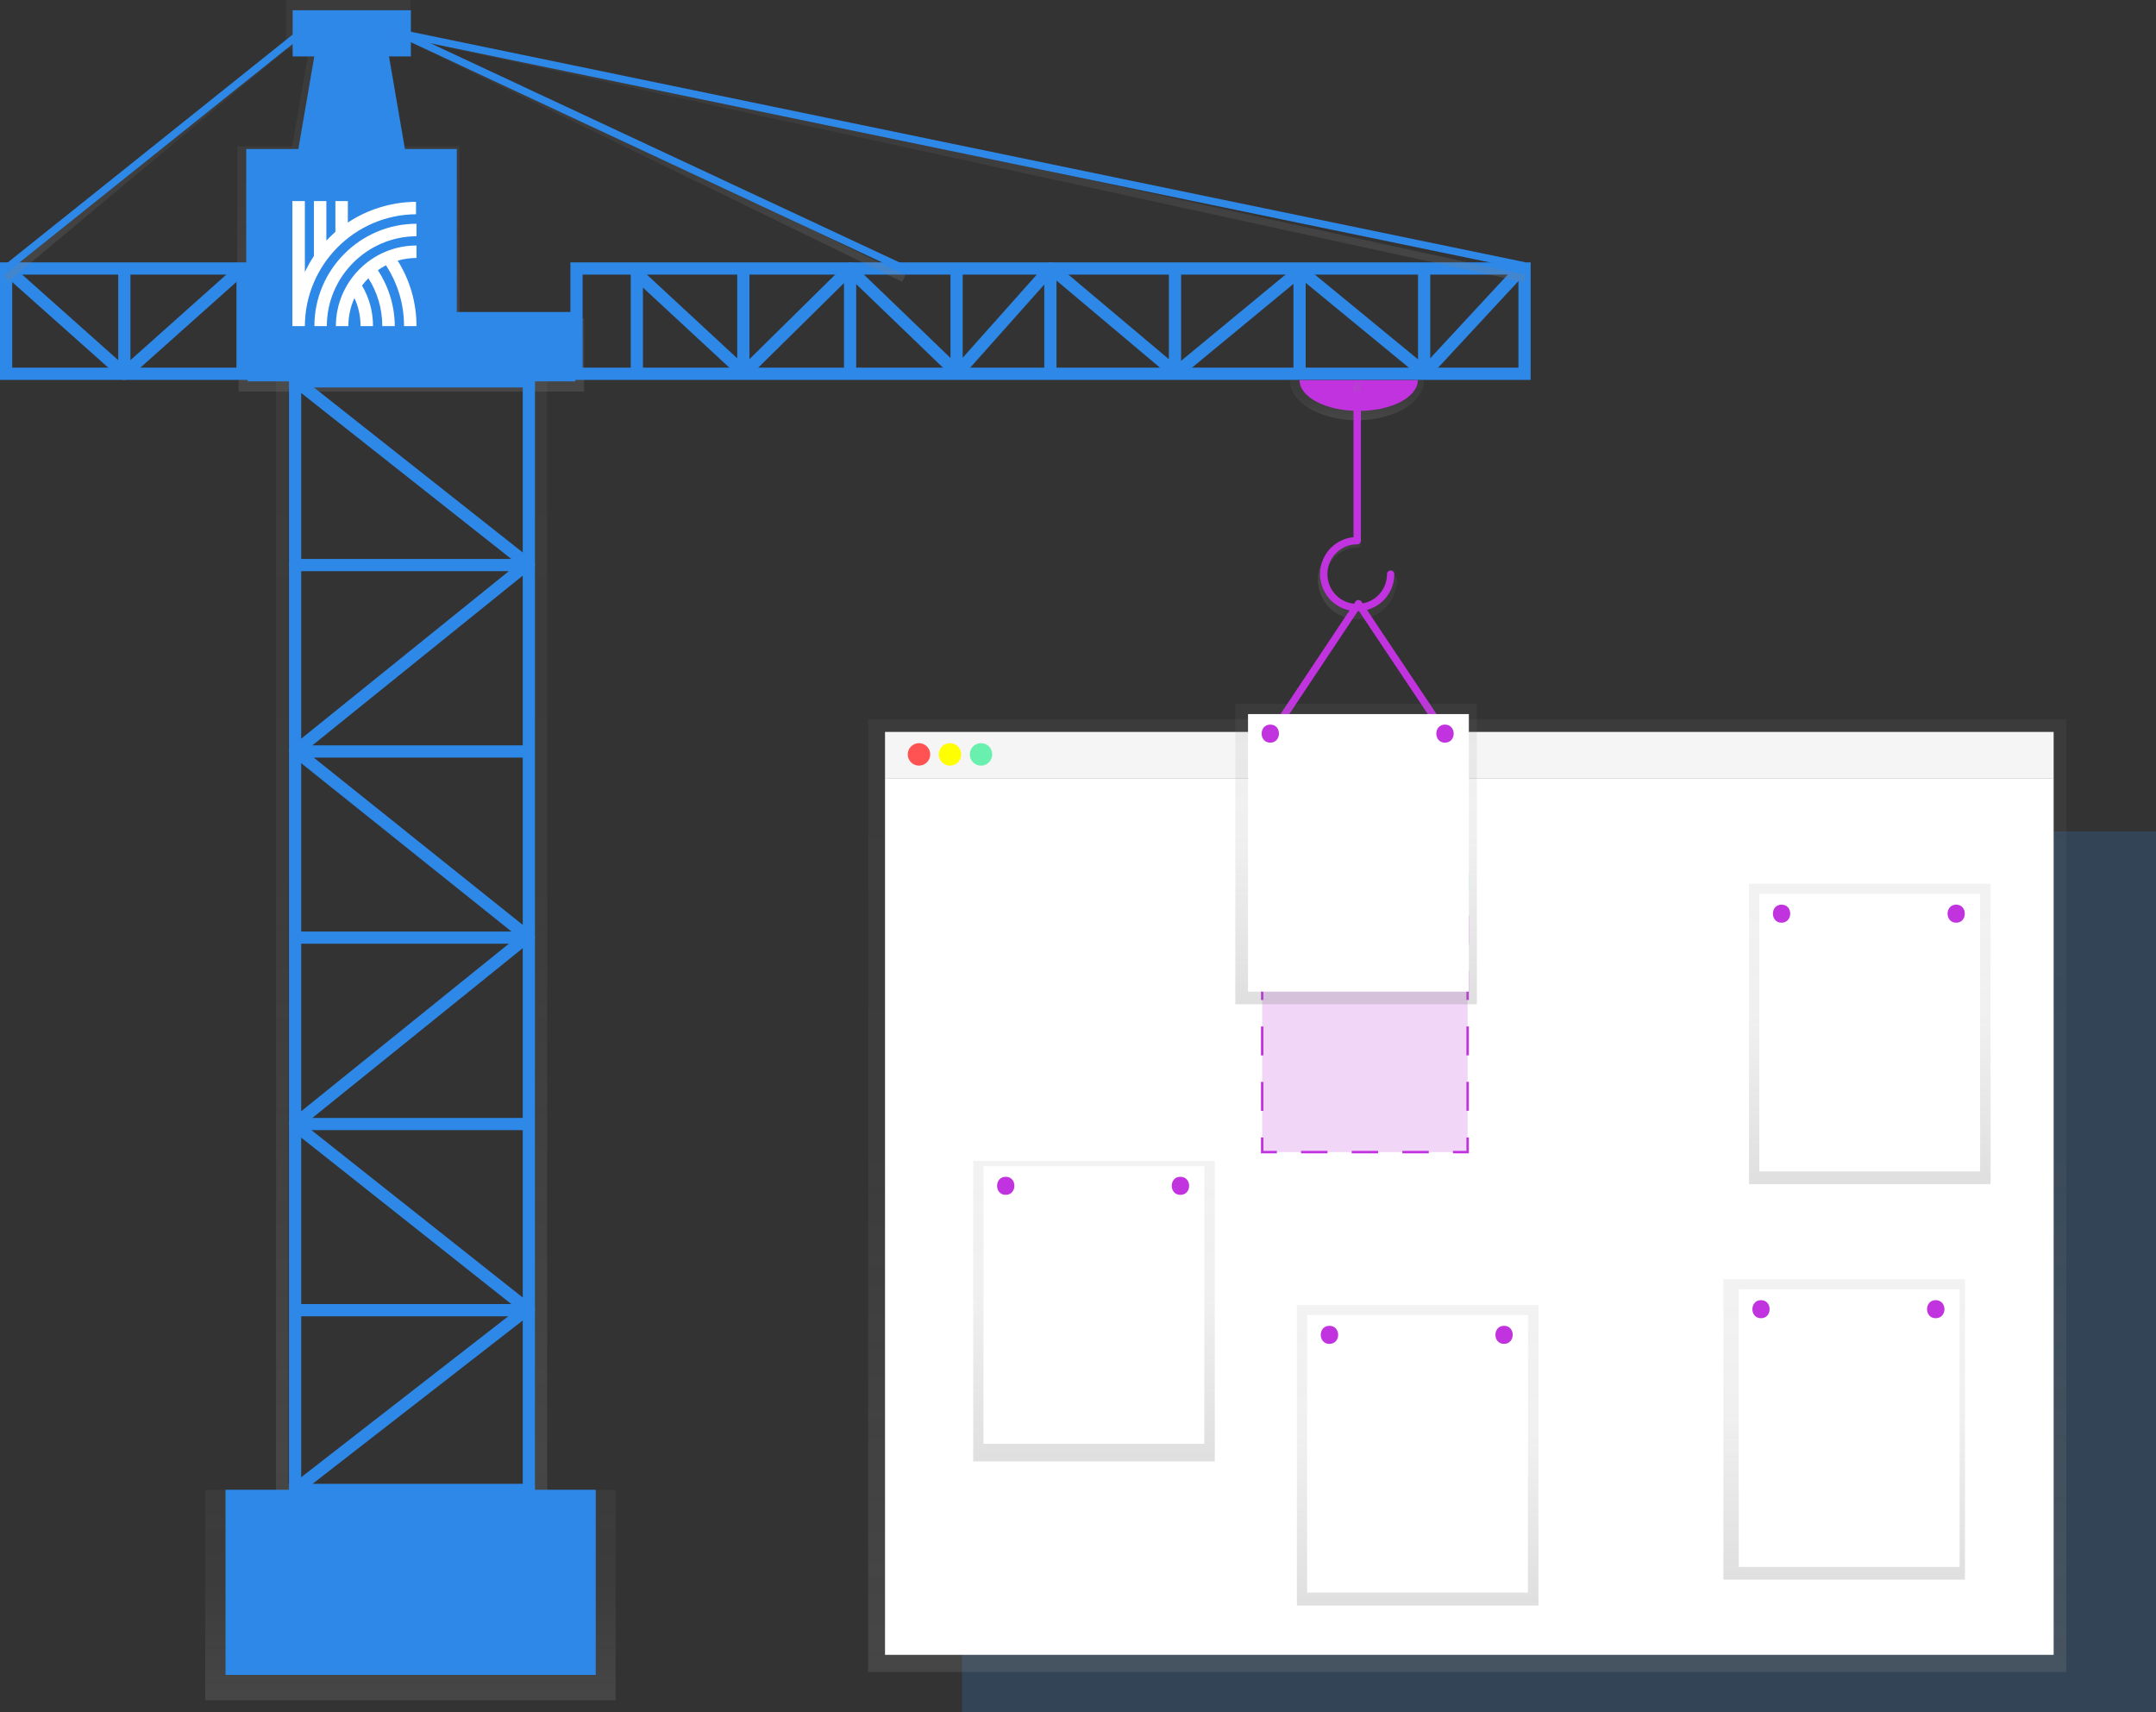 <svg id="b1f6b045-6249-48ca-b49e-c93dd74e2ee5" xmlns="http://www.w3.org/2000/svg" viewBox="0 0 882.6 700.8"><rect x="0" y="0" width="882.6" height="700.8" fill="#333333" stroke="none"/><style>.st1{fill:#2e88e7}.st4,.st5{fill:none;stroke:#2e88e7;stroke-width:5}.st4{stroke-miterlimit:10}.st5{stroke-linejoin:round}.st8{fill:#c133de}.st10,.st15{fill:none;stroke:#2e88e7;stroke-width:3;stroke-linejoin:round}.st15{stroke:#c133de;stroke-linecap:round}.st18{fill:#fff}.st23{fill:none;stroke:#64ffda;stroke-width:3;stroke-linecap:round;stroke-linejoin:round}.st36{stroke:#c133de}.st36,.st38,.st39{fill:none;stroke-miterlimit:10}.st38{stroke-dasharray:11.83,10.85;stroke:#c133de}.st39{stroke:#64ffda}</style><linearGradient id="SVGID_1_" gradientUnits="userSpaceOnUse" x1="903.44" y1="630.84" x2="903.44" y2="791.14" gradientTransform="matrix(1 0 0 -1 -735.3 791.14)"><stop offset="0" stop-color="gray" stop-opacity=".25"/><stop offset=".54" stop-color="gray" stop-opacity=".12"/><stop offset="1" stop-color="gray" stop-opacity=".1"/></linearGradient><path fill="url(#SVGID_1_)" d="M188.1 130.3V59.9h-22.5L158.8 20h9.3V0h-51v20h9.4l-6.9 39.9H97.1V132h.6v28.3h141.4v-30z"/><path class="st1" d="M168.1 74.6h-48.3l10.5-61h27.3z"/><linearGradient id="SVGID_2_" gradientUnits="userSpaceOnUse" x1="903.35" y1="95.14" x2="903.35" y2="181.22" gradientTransform="matrix(1 0 0 -1 -735.3 791.14)"><stop offset="0" stop-color="gray" stop-opacity=".25"/><stop offset=".54" stop-color="gray" stop-opacity=".12"/><stop offset="1" stop-color="gray" stop-opacity=".1"/></linearGradient><path fill="url(#SVGID_2_)" d="M84 609.9h168V696H84z"/><path class="st1" d="M92.4 609.9h151.4v75.7H92.4z"/><linearGradient id="SVGID_3_" gradientUnits="userSpaceOnUse" x1="903.85" y1="178.72" x2="903.85" y2="637.51" gradientTransform="matrix(1 0 0 -1 -735.3 791.14)"><stop offset="0" stop-color="gray" stop-opacity=".25"/><stop offset=".54" stop-color="gray" stop-opacity=".12"/><stop offset="1" stop-color="gray" stop-opacity=".1"/></linearGradient><path fill="none" stroke="url(#SVGID_3_)" stroke-width="5" stroke-miterlimit="10" d="M115.5 156.1h106v453.8h-106z"/><path class="st4" d="M120.8 156.1h95.7v453.8h-95.7z"/><path class="st5" d="M216.5 307.6h-95.7l95.2-76.8M120.8 383.8h95.7l-95.2-76.2"/><path class="st5" d="M216.5 460.1h-95.7l95.2-76.8M120.8 536.3h95.7l-96.2-76.2"/><path fill="none" stroke="#2e88e7" stroke-width="5" stroke-linecap="round" stroke-linejoin="round" d="M121.3 156.1l95.2 75.2h-95.7"/><path class="st4" d="M121.3 609.4l94.7-73.6"/><path class="st1" d="M101.4 127.7h134.1v28.4H101.4z"/><path class="st1" d="M100.8 61H187v68.4h-86.2z"/><path class="st4" d="M2.5 109.9h96.8V153H2.5zM236 109.9h388.1V153H236z"/><path class="st5" d="M50.9 109.9V153l48.3-43.1M430 153v-43.1L391.6 153M391.6 110.4v42l-43.1-41.5M348 154v-44.1L304.3 153M260.7 155.1V112l43.6 40.4v-41M481 110.4v42l-50.5-42.5M532 154v-43.1L481 153M583 111.4v41l-50.5-41.5"/><linearGradient id="SVGID_4_" gradientUnits="userSpaceOnUse" x1="1448.31" y1="519.56" x2="1448.31" y2="535.96" gradientTransform="matrix(1 0 0 -1 -892.77 691.56)"><stop offset="0" stop-color="gray" stop-opacity=".25"/><stop offset=".54" stop-color="gray" stop-opacity=".12"/><stop offset="1" stop-color="gray" stop-opacity=".1"/></linearGradient><path d="M555.5 172c15.2 0 27.5-7.3 27.5-16.4h-55c0 9.1 12.3 16.4 27.5 16.4z" fill="url(#SVGID_4_)"/><path class="st8" d="M556.2 168.2c13.4 0 24.2-5.6 24.2-12.6H532c0 7 10.8 12.6 24.2 12.6z"/><path class="st1" d="M119.8 4.2h48.4v18.9h-48.4z"/><path class="st5" d="M2.5 109.9L50.9 153"/><linearGradient id="SVGID_5_" gradientUnits="userSpaceOnUse" x1="798.01" y1="675.99" x2="798.01" y2="778.66" gradientTransform="matrix(1 0 0 -1 -735.3 791.14)"><stop offset="0" stop-color="gray" stop-opacity=".25"/><stop offset=".54" stop-color="gray" stop-opacity=".12"/><stop offset="1" stop-color="gray" stop-opacity=".1"/></linearGradient><path fill="none" stroke="url(#SVGID_5_)" stroke-width="3" stroke-linejoin="round" d="M122.9 13.6L2.5 114"/><path class="st10" d="M122.9 13.6L2.5 109.9"/><linearGradient id="SVGID_6_" gradientUnits="userSpaceOnUse" x1="1002.3" y1="675.79" x2="1002.3" y2="778.86" gradientTransform="matrix(1 0 0 -1 -735.3 791.14)"><stop offset="0" stop-color="gray" stop-opacity=".25"/><stop offset=".54" stop-color="gray" stop-opacity=".12"/><stop offset="1" stop-color="gray" stop-opacity=".1"/></linearGradient><path fill="none" stroke="url(#SVGID_6_)" stroke-width="3" stroke-linejoin="round" d="M163.9 13.6L370 114"/><path fill="none" stroke="#2e88e7" stroke-width="3" stroke-miterlimit="10" d="M163.9 13.6L370 109.9"/><path class="st5" d="M624 108.8L583 153"/><linearGradient id="SVGID_7_" gradientUnits="userSpaceOnUse" x1="1127.97" y1="675.67" x2="1127.97" y2="779.5" gradientTransform="matrix(1 0 0 -1 -735.3 791.14)"><stop offset="0" stop-color="gray" stop-opacity=".25"/><stop offset=".54" stop-color="gray" stop-opacity=".12"/><stop offset="1" stop-color="gray" stop-opacity=".1"/></linearGradient><path fill="none" stroke="url(#SVGID_7_)" stroke-width="3" stroke-linejoin="round" d="M161.3 13.1L624 114"/><path class="st10" d="M161.3 13.1L624 108.8"/><linearGradient id="SVGID_8_" gradientUnits="userSpaceOnUse" x1="1432.21" y1="486.53" x2="1464.67" y2="486.53" gradientTransform="matrix(1 0 0 -1 -892.77 691.56)"><stop offset="0" stop-color="gray" stop-opacity=".25"/><stop offset=".54" stop-color="gray" stop-opacity=".12"/><stop offset="1" stop-color="gray" stop-opacity=".1"/></linearGradient><path d="M570.4 237.3c0 8.1-6.6 14.7-14.7 14.7s-14.7-6.6-14.7-14.7 6.6-14.7 14.7-14.7V158" fill="none" stroke="url(#SVGID_8_)" stroke-width="3" stroke-linecap="round" stroke-linejoin="round"/><path class="st15" d="M569.3 235c0 7.6-6.1 13.7-13.7 13.7s-13.7-6.1-13.7-13.7 6.1-13.7 13.7-13.7v-59.9"/><path class="st1" d="M92.4 609.9h151.4v75.7H92.4z"/><path opacity=".2" fill="#3389e4" d="M393.8 340.3h488.8v360.5H393.8z"/><linearGradient id="SVGID_9_" gradientUnits="userSpaceOnUse" x1="1335.94" y1="106.77" x2="1335.94" y2="496.77" gradientTransform="matrix(1 0 0 -1 -735.3 791.14)"><stop offset="0" stop-color="gray" stop-opacity=".25"/><stop offset=".54" stop-color="gray" stop-opacity=".12"/><stop offset="1" stop-color="gray" stop-opacity=".1"/></linearGradient><path fill="url(#SVGID_9_)" d="M355.4 294.4v390h490.5v-390z"/><path class="st18" d="M362.3 318.6h478.4v358.8H362.3z"/><path fill="#f5f5f5" d="M362.3 299.6h478.4v19.1H362.3z"/><circle cx="376.2" cy="308.8" r="4.6" fill="#ff5252"/><circle cx="388.9" cy="308.8" r="4.6" fill="#ff0"/><circle cx="401.6" cy="308.8" r="4.6" fill="#69f0ae"/><linearGradient id="SVGID_10_" gradientUnits="userSpaceOnUse" x1="1183.14" y1="192.85" x2="1183.14" y2="315.89" gradientTransform="matrix(1 0 0 -1 -735.3 791.14)"><stop offset="0" stop-color="gray" stop-opacity=".25"/><stop offset=".54" stop-color="gray" stop-opacity=".12"/><stop offset="1" stop-color="gray" stop-opacity=".1"/></linearGradient><path fill="url(#SVGID_10_)" d="M398.4 475.2h98.9v123h-98.9z"/><path class="st18" d="M402.6 477.4H493V591h-90.4z"/><path class="st8" d="M411.7 481.7c-4.7 0-4.7 7.4 0 7.4s4.8-7.4 0-7.4zM483.2 481.7c-4.7 0-4.7 7.4 0 7.4 4.8 0 4.8-7.4 0-7.4z"/><linearGradient id="SVGID_11_" gradientUnits="userSpaceOnUse" x1="1338.49" y1="133.22" x2="1338.49" y2="176.31" gradientTransform="matrix(1 0 0 -1 -892.77 691.56)"><stop offset="0" stop-color="gray" stop-opacity=".25"/><stop offset=".54" stop-color="gray" stop-opacity=".12"/><stop offset="1" stop-color="gray" stop-opacity=".1"/></linearGradient><linearGradient id="SVGID_12_" gradientUnits="userSpaceOnUse" x1="1490.22" y1="144.47" x2="1490.22" y2="267.51" gradientTransform="matrix(1 0 0 -1 -735.3 791.14)"><stop offset="0" stop-color="gray" stop-opacity=".25"/><stop offset=".54" stop-color="gray" stop-opacity=".12"/><stop offset="1" stop-color="gray" stop-opacity=".1"/></linearGradient><path fill="url(#SVGID_12_)" d="M705.5 523.6h98.9v123h-98.9z"/><path class="st18" d="M711.8 527.8h90.4v113.6h-90.4z"/><path class="st8" d="M720.9 532.2c-4.7 0-4.7 7.4 0 7.4s4.7-7.4 0-7.4zM792.4 532.2c-4.7 0-4.7 7.4 0 7.4 4.8 0 4.8-7.4 0-7.4z"/><linearGradient id="SVGID_13_" gradientUnits="userSpaceOnUse" x1="1647.42" y1="78.47" x2="1647.42" y2="139.13" gradientTransform="matrix(1 0 0 -1 -892.77 691.56)"><stop offset="0" stop-color="gray" stop-opacity=".25"/><stop offset=".54" stop-color="gray" stop-opacity=".12"/><stop offset="1" stop-color="gray" stop-opacity=".1"/></linearGradient><linearGradient id="SVGID_14_" gradientUnits="userSpaceOnUse" x1="1315.64" y1="133.95" x2="1315.64" y2="256.99" gradientTransform="matrix(1 0 0 -1 -735.3 791.14)"><stop offset="0" stop-color="gray" stop-opacity=".25"/><stop offset=".54" stop-color="gray" stop-opacity=".12"/><stop offset="1" stop-color="gray" stop-opacity=".1"/></linearGradient><path fill="url(#SVGID_14_)" d="M530.9 534.2h98.9v123h-98.9z"/><path class="st18" d="M535.1 538.3h90.4v113.6h-90.4z"/><path class="st8" d="M544.2 542.7c-4.7 0-4.7 7.4 0 7.4 4.8 0 4.8-7.4 0-7.4zM615.7 542.7c-4.7 0-4.7 7.4 0 7.4s4.8-7.4 0-7.4z"/><linearGradient id="SVGID_15_" gradientUnits="userSpaceOnUse" x1="1473.19" y1="67.49" x2="1473.19" y2="120.08" gradientTransform="matrix(1 0 0 -1 -892.77 691.56)"><stop offset="0" stop-color="gray" stop-opacity=".25"/><stop offset=".54" stop-color="gray" stop-opacity=".12"/><stop offset="1" stop-color="gray" stop-opacity=".1"/></linearGradient><linearGradient id="SVGID_16_" gradientUnits="userSpaceOnUse" x1="1500.73" y1="306.42" x2="1500.73" y2="429.46" gradientTransform="matrix(1 0 0 -1 -735.3 791.14)"><stop offset="0" stop-color="gray" stop-opacity=".25"/><stop offset=".54" stop-color="gray" stop-opacity=".12"/><stop offset="1" stop-color="gray" stop-opacity=".1"/></linearGradient><path fill="url(#SVGID_16_)" d="M716 361.7h98.9v123H716z"/><path class="st18" d="M720.2 365.9h90.4v113.6h-90.4z"/><path class="st8" d="M729.3 370.3c-4.7 0-4.7 7.4 0 7.4s4.8-7.4 0-7.4zM800.8 370.3c-4.7 0-4.7 7.4 0 7.4s4.7-7.4 0-7.4z"/><linearGradient id="SVGID_17_" gradientUnits="userSpaceOnUse" x1="1638.19" y1="268.32" x2="1688.67" y2="268.32" gradientTransform="matrix(1 0 0 -1 -892.77 691.56)"><stop offset="0" stop-color="gray" stop-opacity=".25"/><stop offset=".54" stop-color="gray" stop-opacity=".12"/><stop offset="1" stop-color="gray" stop-opacity=".1"/></linearGradient><path class="st36" d="M600.8 465.6v6h-6"/><path fill="none" stroke="#c133de" stroke-miterlimit="10" stroke-dasharray="10.82,9.92" d="M584.9 471.6h-57.2"/><path class="st36" d="M522.7 471.6h-6v-6"/><path class="st38" d="M516.7 454.7v-85.3"/><path class="st39" d="M516.7 364v-6h6"/><path fill="none" stroke="#64ffda" stroke-miterlimit="10" stroke-dasharray="10.82,9.92" d="M532.6 358h57.3"/><path class="st39" d="M594.8 358h6v6"/><path class="st38" d="M600.8 374.8v85.3"/><path opacity=".2" fill="#c133de" d="M516.7 358h84.1v113.6h-84.1z"/><path class="st15" d="M520.4 300.7l35.7-53.6 35.8 53.6"/><linearGradient id="SVGID_18_" gradientUnits="userSpaceOnUse" x1="1290.4" y1="380.04" x2="1290.4" y2="503.08" gradientTransform="matrix(1 0 0 -1 -735.3 791.14)"><stop offset="0" stop-color="gray" stop-opacity=".25"/><stop offset=".54" stop-color="gray" stop-opacity=".12"/><stop offset="1" stop-color="gray" stop-opacity=".1"/></linearGradient><path fill="url(#SVGID_18_)" d="M505.7 288.1h98.9v123h-98.9z"/><path class="st18" d="M510.9 292.3h90.4v113.6h-90.4z"/><path class="st8" d="M520 296.6c-4.7 0-4.7 7.4 0 7.4s4.8-7.4 0-7.4zM591.5 296.6c-4.7 0-4.7 7.4 0 7.4 4.8 0 4.8-7.4 0-7.4z"/><linearGradient id="SVGID_19_" gradientUnits="userSpaceOnUse" x1="1683.06" y1="-248.09" x2="1683.06" y2="-193.38" gradientTransform="scale(1 -1) rotate(-36.18 918.71 1441.79)"><stop offset="0" stop-color="gray" stop-opacity=".25"/><stop offset=".54" stop-color="gray" stop-opacity=".12"/><stop offset="1" stop-color="gray" stop-opacity=".1"/></linearGradient><path d="M162.8 106.7c4.9 7.8 7.7 17 7.7 26.8h-5.1c0-9.2-2.7-17.7-7.4-24.9-1.1.6-2.2 1.2-3.3 2 4.3 6.6 6.9 14.5 6.9 22.9h-5.1c0-7.2-2.1-14-5.7-19.6-.9.9-1.8 1.9-2.6 3 2.9 4.9 4.5 10.6 4.5 16.6h-5.1c0-4.1-.9-8-2.5-11.5-1.6 3.5-2.5 7.4-2.5 11.5h-5.1c0-18.2 14.8-33 33-33v5.1c-2.7 0-5.3.4-7.7 1.1zm-29 26.8h-5.1c0-23.1 18.8-41.9 41.8-41.9v5.1c-20.2.1-36.7 16.6-36.7 36.8zm-9 0H119.7V82.3h5.1v29c1.1-2.2 2.3-4.4 3.7-6.5V82.3h5.1v16.2c1.2-1.3 2.4-2.4 3.7-3.6V82.3h5.1v8.8c8-5.3 17.6-8.4 27.9-8.5v5.1c-25 .2-45.4 20.6-45.5 45.8z" fill-rule="evenodd" clip-rule="evenodd" fill="#fff"/></svg>